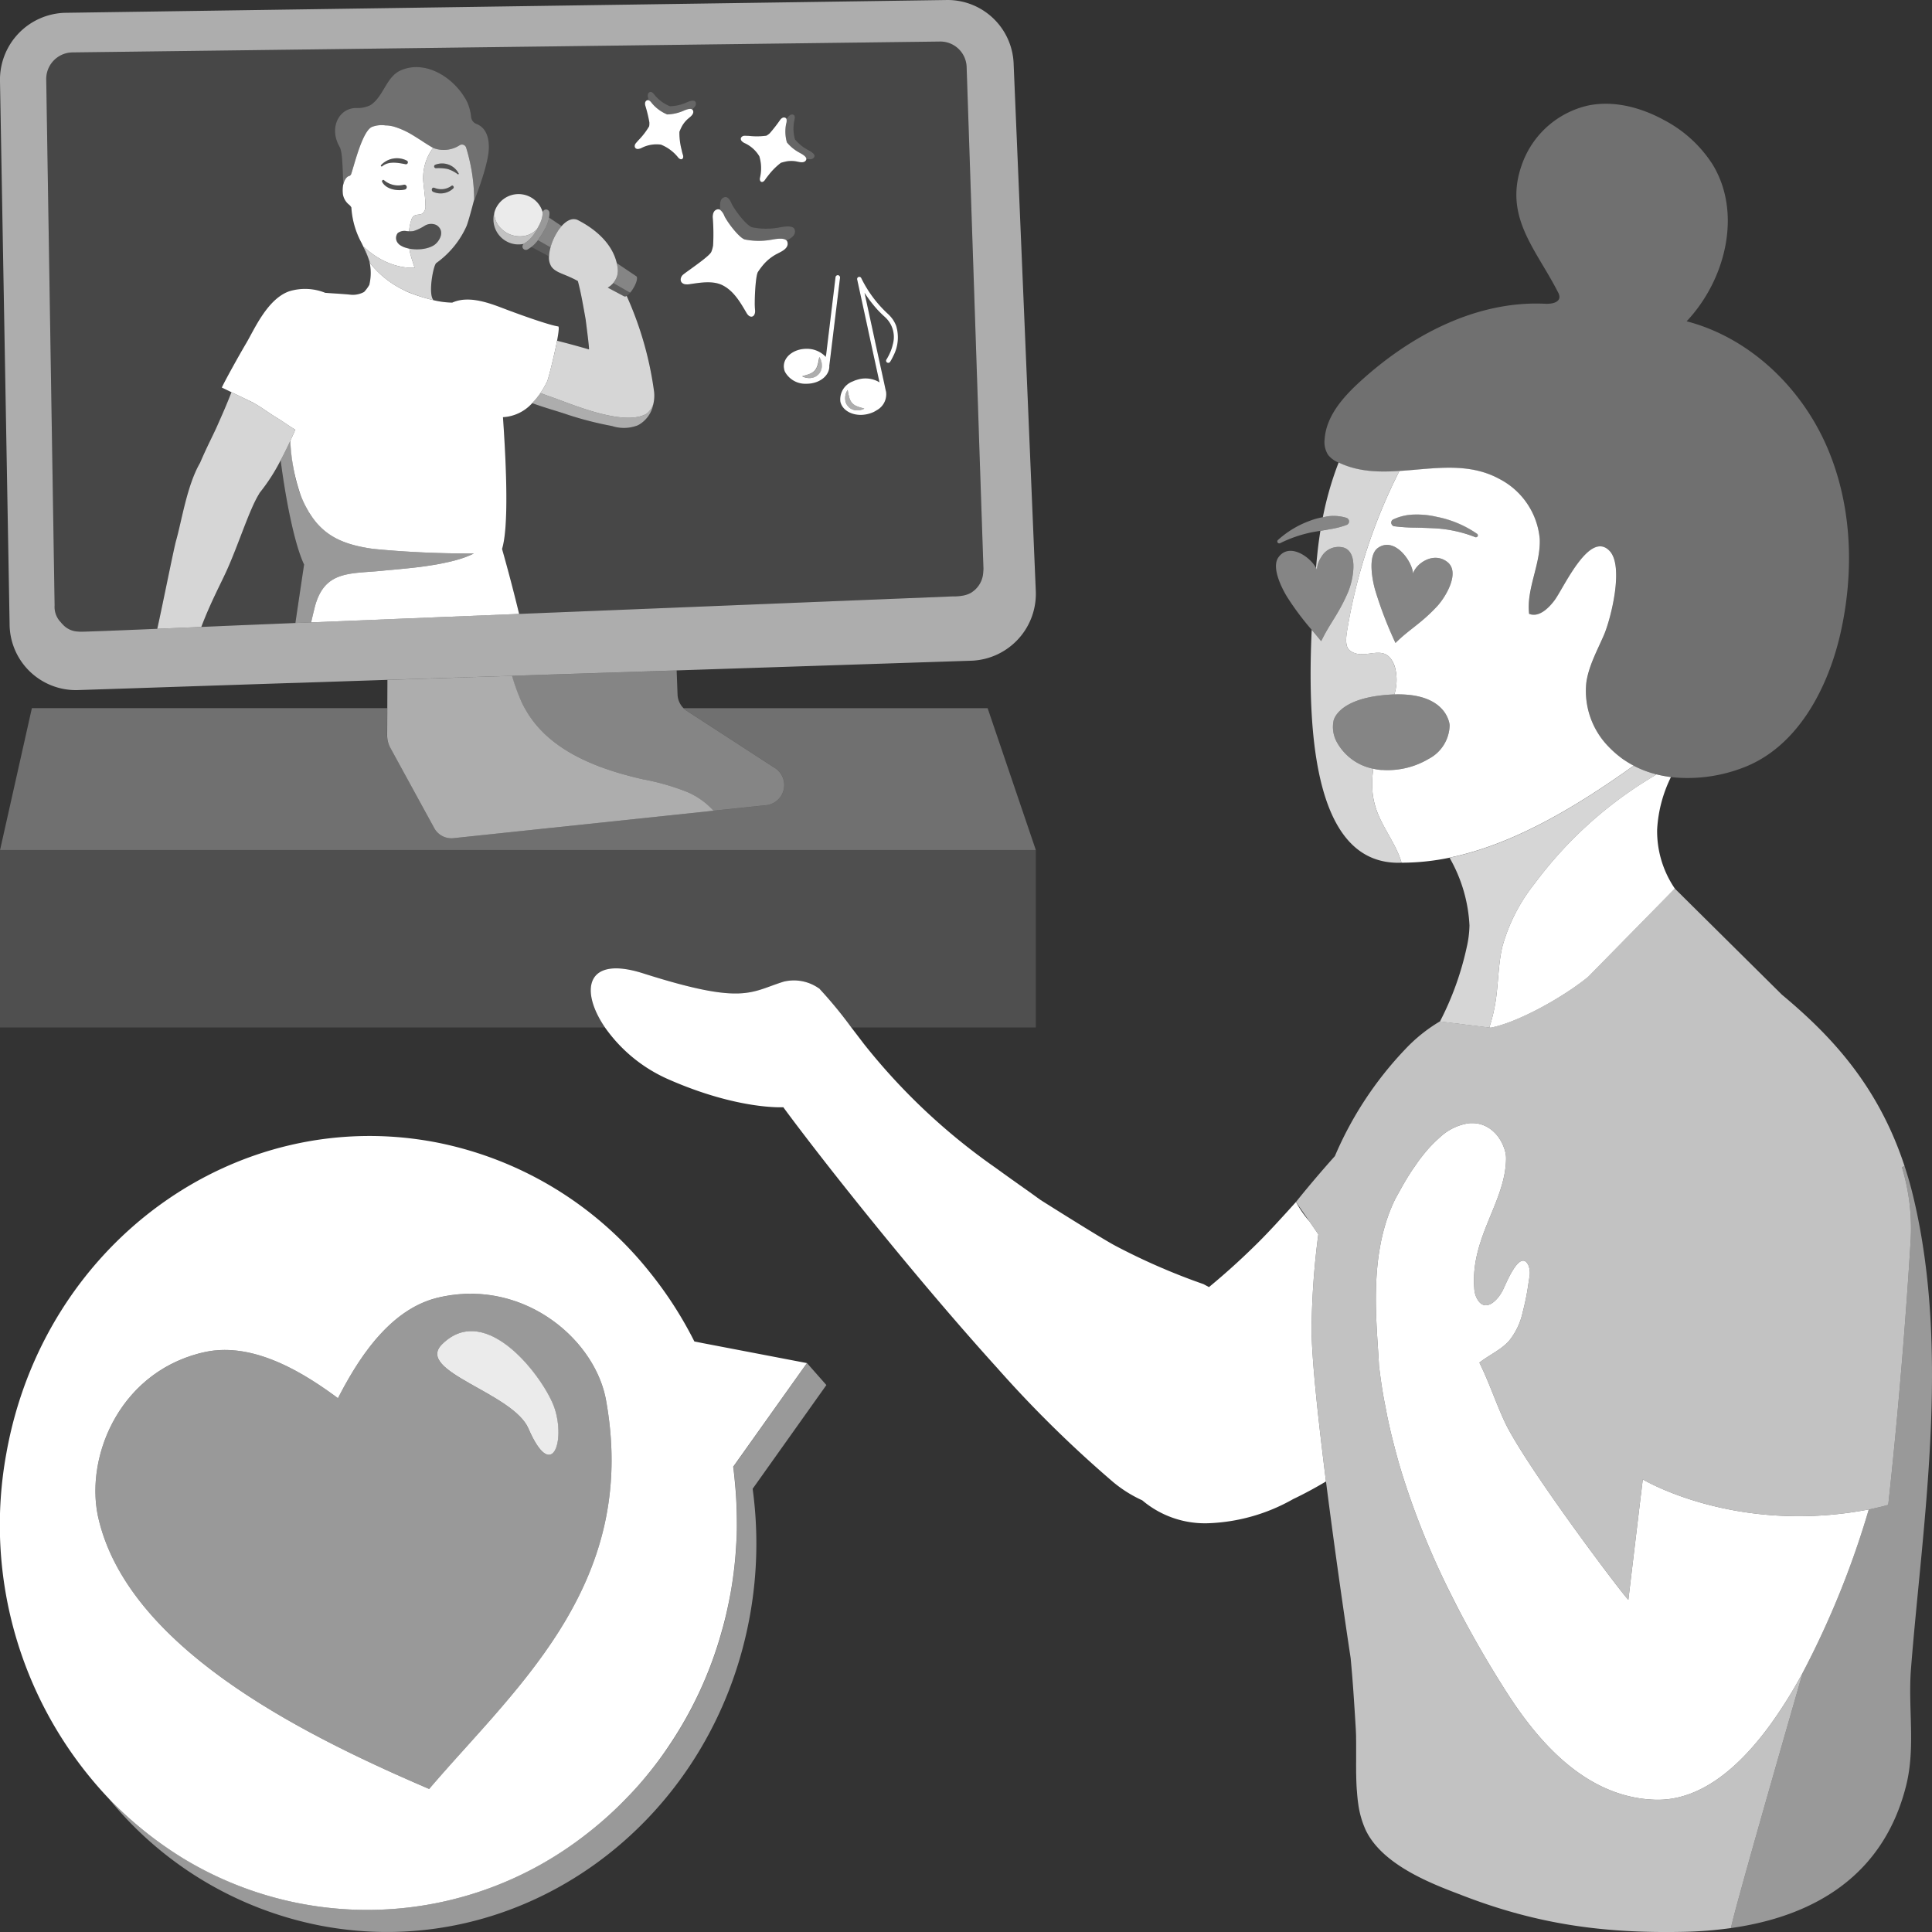 <svg viewBox="0 0 300 300" xmlns="http://www.w3.org/2000/svg"><rect x="0" y="0" width="300" height="300" fill="#333333" stroke="none"/><g fill="#fff"><path d="m 151.98 66.67 v -.07 l -1.88 -56.13 a 4.09 4.09 0 0 0 -4.07 -4.02 l -134.85 1.69 a 4.13 4.13 0 0 0 -4 4.26 l 1.3 81.6 a 3.42 3.42 0 0 0 .91 2.57 l .03 .03 a 4.02 4.02 0 0 0 .34 .38 3.36 3.36 0 0 0 2.4 1.09 c .07 .01 .14 .01 .22 .02 h .11 c .53 .02 6.24 -.21 11.93 -.45 .82 -3.64 2.56 -12.42 2.93 -13.73 .88 -3.09 1.69 -8.56 3.72 -12.05 .96 -2.27 2.02 -4.3 2.57 -5.53 .95 -2.14 1.51 -3.4 2.3 -5.43 -.83 -.4 -1.48 -.71 -1.5 -.72 .5 -1.09 2.64 -4.94 3.79 -6.89 1.21 -2.02 3.27 -6.9 6.71 -8.07 a 8.4 8.4 0 0 1 5.57 .25 c 1.36 .1 2.74 .17 3.83 .28 a 3.61 3.61 0 0 0 2.2 -.42 5.91 5.91 0 0 0 .82 -1.12 c .01 -.04 .01 -.09 .02 -.13 a 7.86 7.86 0 0 0 -.07 -3.68 c -.01 -.01 -.01 -.01 -.01 -.02 -.09 -.25 -.18 -.5 -.27 -.76 .04 .11 .07 .21 .11 .32 -.27 -.72 -.62 -1.45 -1.01 -2.24 a 13.17 13.17 0 0 1 -1.57 -5.48 1.36 1.36 0 0 0 -.35 -.43 2.64 2.64 0 0 1 -.96 -1.6 5.13 5.13 0 0 1 .05 -1.58 c 0 .02 .01 .04 .01 .06 -.12 -2.06 -.09 -5.01 -.57 -5.85 -1.76 -3.06 -.02 -6.14 2.67 -6.05 a 4.47 4.47 0 0 0 2.12 -.45 c 2.05 -1.35 2.41 -4.35 4.66 -5.38 3.97 -1.76 8.47 1.22 10.33 4.85 a 7.49 7.49 0 0 1 .64 2.39 1.28 1.28 0 0 0 .82 1.06 c .82 .31 1.99 1.2 1.93 3.78 -.05 2.35 -1.82 7.02 -2.32 8.28 .03 -.11 .04 -.17 .04 -.17 v -.15 c -.24 .94 -.89 3.4 -1.19 4.14 a 14.14 14.14 0 0 1 -4.7 5.73 c -.47 .39 -1.3 4.86 -.42 5.76 a 13.05 13.05 0 0 0 2.9 .38 c 2.75 -1.24 6.18 .23 8.64 1.16 6.17 2.3 7.69 2.53 7.79 2.53 .21 -.05 .1 .92 -.15 2.23 q 2.47 .62 4.96 1.35 c 0 -.11 0 -.21 -.01 -.32 -.05 -.8 -.51 -4.33 -.51 -4.33 l -.13 -.74 c -.33 -1.82 -.61 -3.46 -1.08 -5.23 -2.05 -1.14 -3.34 -1.22 -4.09 -2.21 a 2.59 2.59 0 0 1 -.37 -1.8 1 1 0 0 0 -.02 .18 l -2.74 -1.46 a 6.01 6.01 0 0 1 -.59 .39 .55 .55 0 0 1 -.73 -.2 .54 .54 0 0 1 .13 -.67 3.86 3.86 0 0 1 -2.81 -.47 3.9 3.9 0 0 1 -1.75 -4.39 3.72 3.72 0 0 1 .41 -.97 3.9 3.9 0 0 1 5.37 -1.34 3.84 3.84 0 0 1 1.73 2.26 .53 .53 0 0 1 .53 -.43 .53 .53 0 0 1 .52 .54 3.35 3.35 0 0 1 -.07 .71 l 1.96 1.32 c .79 -.88 1.7 -1.34 2.55 -.91 2.92 1.5 5.33 3.76 6.01 6.66 l 3.03 2.04 c .27 .17 .07 1 -.45 1.86 a 5.05 5.05 0 0 1 -.5 .7 2.98 2.98 0 0 1 -.54 .5 53.43 53.43 0 0 1 4.27 14.98 5.81 5.81 0 0 1 -.13 1.81 4.67 4.67 0 0 1 -2.38 3.29 5.91 5.91 0 0 1 -4.01 .13 .99 .99 0 0 1 -.15 -.03 53.61 53.61 0 0 1 -6.83 -1.76 c -1.37 -.48 -3.52 -1.06 -5.44 -1.77 a 6.58 6.58 0 0 1 -4.54 2.18 c .56 8.01 .89 17.12 -.14 20.46 .94 3.32 1.82 6.7 2.65 10.1 l 24.05 -.98 43.24 -1.75 a 9.17 9.17 0 0 0 1.31 -.07 c .01 0 .02 -.01 .03 -.01 a 4.12 4.12 0 0 0 1.48 -.45 3.96 3.96 0 0 0 1.96 -3.28 5.12 5.12 0 0 0 .03 -.56 c -.02 -.5 -.69 -20.32 -.73 -21.57 z m -36.37 -45.59 c .14 0 .38 .01 .67 .02 a 11.06 11.06 0 0 0 2.72 -.03 2.73 2.73 0 0 0 .52 -.37 23.42 23.42 0 0 0 1.64 -2.11 c .11 -.13 .4 -.48 .79 -.3 a .35 .35 0 0 1 .18 .2 c .09 -.13 .19 -.25 .28 -.37 .11 -.12 .41 -.47 .79 -.3 s .15 .82 .13 .95 a 6.16 6.16 0 0 0 .12 2.88 6.75 6.75 0 0 0 1.86 1.55 c .21 .12 1.33 .63 1.15 1.12 -.21 .55 -.88 .42 -1.25 .34 a .49 .49 0 0 1 -.01 .12 c -.23 .62 -1.05 .38 -1.37 .32 a 4.45 4.45 0 0 0 -1.65 -.05 9.48 9.48 0 0 0 -.92 .23 10.51 10.51 0 0 0 -2.01 2.03 7.17 7.17 0 0 0 -.44 .59 c -.36 .58 -.91 .42 -.81 -.26 a 6.42 6.42 0 0 0 -.09 -3.37 5.12 5.12 0 0 0 -2.34 -2.07 1.51 1.51 0 0 1 -.42 -.32 c -.33 -.44 .08 -.8 .46 -.8 z m -12.98 1.38 a 5.1 5.1 0 0 0 -3.08 .55 1.82 1.82 0 0 1 -.51 .13 c -.55 -.02 -.58 -.56 -.34 -.86 .08 -.11 .25 -.29 .44 -.51 a 11.12 11.12 0 0 0 1.66 -2.16 2.64 2.64 0 0 0 .03 -.63 21.75 21.75 0 0 0 -.63 -2.59 c -.04 -.17 -.13 -.62 .25 -.81 a .32 .32 0 0 1 .27 -.01 c -.04 -.16 -.08 -.31 -.11 -.46 s -.12 -.61 .26 -.8 .73 .39 .82 .49 a 6.02 6.02 0 0 0 2.33 1.69 6.6 6.6 0 0 0 2.37 -.49 c .23 -.09 1.31 -.65 1.59 -.2 .3 .5 -.22 .94 -.51 1.19 a .23 .23 0 0 1 .09 .08 c .35 .56 -.36 1.06 -.6 1.27 a 4.33 4.33 0 0 0 -1.07 1.27 8.13 8.13 0 0 0 -.39 .86 10.31 10.31 0 0 0 .35 2.83 5.42 5.42 0 0 0 .18 .71 c .23 .64 -.23 .98 -.7 .48 a 6.49 6.49 0 0 0 -2.7 -2.03 z m 16.01 18.52 a 11.34 11.34 0 0 0 -.94 1.24 c -.31 .45 -.49 3.02 -.5 4.68 a 11.86 11.86 0 0 0 .04 1.2 c .13 1.12 -.74 1.49 -1.31 .51 -.93 -1.59 -1.92 -3.33 -3.59 -4.24 -1.53 -.85 -3.53 -.49 -5.15 -.26 a 2.54 2.54 0 0 1 -.87 .02 c -.88 -.23 -.71 -1.12 -.23 -1.5 .18 -.15 .51 -.39 .9 -.67 1.26 -.91 3.23 -2.31 3.46 -2.85 a 4.38 4.38 0 0 0 .28 -1 32.21 32.21 0 0 0 -.06 -4.4 c .01 -.28 .03 -1.03 .71 -1.2 a .56 .56 0 0 1 .44 .07 c -.01 -.26 -.02 -.51 -.01 -.76 .01 -.28 .03 -1.03 .7 -1.2 s 1.04 .89 1.14 1.09 c .61 1.16 2.28 3.3 3.12 3.58 a 10.99 10.99 0 0 0 4 .07 c .39 -.05 2.35 -.55 2.62 .27 .31 .92 -.7 1.44 -1.25 1.72 a .51 .51 0 0 1 .11 .17 c .35 1.03 -.97 1.56 -1.44 1.82 a 7.13 7.13 0 0 0 -2.17 1.64 z m 10.43 13.4 l -.11 .91 -.19 1.55 c 0 .02 .01 .04 .01 .06 -.01 1.5 -1.6 2.7 -3.55 2.69 a 3.61 3.61 0 0 1 -3.34 -1.85 2.05 2.05 0 0 1 -.16 -.6 1.37 1.37 0 0 1 -.02 -.29 c .01 -1.49 1.6 -2.7 3.55 -2.69 a 3.98 3.98 0 0 1 2.87 1.16 c .05 -.04 .09 -.09 .14 -.13 l 1.47 -12.15 a .35 .35 0 0 1 .7 .08 z m 9.66 .86 c -.08 .18 -.17 .34 -.24 .48 -.16 .3 -.28 .47 -.28 .48 a .35 .35 0 0 1 -.47 .09 .33 .33 0 0 1 -.09 -.47 c 0 -.01 .13 -.19 .29 -.51 a 4.5 4.5 0 0 0 .24 -.49 6.97 6.97 0 0 0 .46 -1.36 4.18 4.18 0 0 0 -.78 -3.76 4.86 4.86 0 0 0 -.5 -.52 c -.39 -.35 -.75 -.71 -1.09 -1.07 a 20.25 20.25 0 0 1 -2.03 -2.65 l 1.41 6.49 .27 1.27 1.38 6.31 .2 .94 .04 .17 a 1.17 1.17 0 0 1 .05 .2 2.82 2.82 0 0 1 -1.45 2.86 4.39 4.39 0 0 1 -.47 .27 4.8 4.8 0 0 1 -1.05 .35 c -1.96 .42 -3.81 -.46 -4.13 -1.96 a 2.98 2.98 0 0 1 1.99 -3.16 2.85 2.85 0 0 1 .51 -.2 c .15 -.05 .31 -.09 .46 -.13 a 4.24 4.24 0 0 1 2.84 .34 c .1 .06 .19 .11 .28 .17 l -.2 -.92 -1.43 -6.58 -.31 -1.46 -1.49 -6.85 -.04 -.17 a .35 .35 0 0 1 .22 -.4 c .03 0 .06 -.01 .08 -.01 a .34 .34 0 0 1 .34 .2 18.67 18.67 0 0 0 4.07 5.49 5.45 5.45 0 0 1 .86 .97 5.15 5.15 0 0 1 .48 .93 6.18 6.18 0 0 1 -.42 4.66 z" opacity=".1"/><path d="m 47.22 87.66 c -.46 3.07 -.91 6.09 -1.35 9.08 l -9.53 .39 s -2.11 .09 -5.08 .22 c 1.37 -3.64 3.01 -6.7 3.93 -8.73 1.82 -4 3.55 -9.57 5.05 -11.94 .02 -.05 .05 -.1 .07 -.14 a 29.32 29.32 0 0 0 3.27 -5.07 c .86 6.67 2.25 13.29 3.64 16.19 z" opacity=".1"/><path d="m 205.9 230.04 c -1.66 .99 -3.36 1.91 -5.1 2.74 a 28.68 28.68 0 0 1 -13.26 3.75 15.06 15.06 0 0 1 -10.17 -3.56 19.94 19.94 0 0 1 -4.5 -2.82 182.58 182.58 0 0 1 -18.06 -17.77 c -9.34 -10.32 -19.11 -22.28 -25.99 -31.04 -3.07 -3.92 -5.57 -7.2 -7.19 -9.41 0 0 -7.02 .44 -17.9 -4.36 a 23.61 23.61 0 0 1 -9.79 -8.03 c -3.9 -5.71 -3.04 -11.25 5.92 -8.4 15.67 4.98 16.61 2.91 21.83 1.29 a 6.73 6.73 0 0 1 5.48 1.05 h .05 a .35 .35 0 0 0 .05 .08 66.5 66.5 0 0 1 4.92 5.98 c 1.1 1.43 1.95 2.55 1.95 2.55 a 96.37 96.37 0 0 0 20.46 19.25 c 1.65 1.2 3.34 2.4 5.1 3.64 l 1.89 1.36 s 9.35 5.91 11.58 7.09 a 99.79 99.79 0 0 0 13.71 5.97 l .85 .46 q 3.62 -2.99 6.94 -6.24 c 1.81 -1.75 3.5 -3.6 5.18 -5.44 l 1.39 -1.54 a 16.18 16.18 0 0 0 2.07 2.99 l 1.4 2.03 a 120.85 120.85 0 0 0 -1.05 14.87 c .04 4.79 1.06 14.12 2.24 23.51 z"/><path d="m 153.36 109.97 h -47.21 a 3.07 3.07 0 0 0 .49 .4 l 13.73 8.91 a 3.14 3.14 0 0 1 -1.33 5.74 l -8.25 .87 -40.38 4.26 a 3.04 3.04 0 0 1 -2.99 -1.58 l -6.82 -12.47 a 4.09 4.09 0 0 1 -.5 -1.99 l .02 -4.15 h -55.17 l -4.94 22.02 h 160.83 z" opacity=".3"/><path d="m 157.4 10.02 a 10.27 10.27 0 0 0 -10.26 -10.02 l -137.09 1.99 a 10.39 10.39 0 0 0 -10.05 10.66 l 1.49 84.16 a 10.3 10.3 0 0 0 10.45 10.35 l 8.23 -.27 9.23 -.31 15.12 -.5 2.05 -.06 13.57 -.45 19.35 -.63 3.3 -.11 22.29 -.73 45.89 -1.51 a 10.4 10.4 0 0 0 9.86 -10.99 z m -4.72 78.78 a 3.96 3.96 0 0 1 -1.96 3.28 4.12 4.12 0 0 1 -1.48 .45 c -.01 0 -.02 .01 -.03 .01 a 9.17 9.17 0 0 1 -1.31 .07 l -43.24 1.75 -24.05 .97 -32.29 1.31 -2.45 .1 -9.53 .39 s -2.11 .09 -5.08 .22 c -2.02 .09 -4.43 .19 -6.84 .29 -5.69 .24 -11.4 .47 -11.93 .45 h -.11 c -.08 -.01 -.15 -.01 -.22 -.02 a 3.36 3.36 0 0 1 -2.4 -1.09 4.02 4.02 0 0 1 -.34 -.38 l -.03 -.03 a 3.42 3.42 0 0 1 -.91 -2.57 l -1.3 -81.6 a 4.13 4.13 0 0 1 4 -4.26 l 134.85 -1.69 a 4.09 4.09 0 0 1 4.07 4.02 l 1.88 56.13 v .07 c .04 1.25 .71 21.07 .73 21.57 a 5.12 5.12 0 0 1 -.03 .56 z" opacity=".6"/><path d="m 60.6 116.1 l 6.82 12.47 a 3.04 3.04 0 0 0 2.99 1.58 l 40.38 -4.26 a 11.73 11.73 0 0 0 -4.06 -2.9 36.69 36.69 0 0 0 -6.89 -1.98 c -7.13 -1.63 -14.75 -4.48 -18.36 -11.04 q -.33 -.59 -.6 -1.21 a 31.01 31.01 0 0 1 -1.38 -3.82 l -19.34 .64 -.02 4.4 -.02 4.15 a 4.09 4.09 0 0 0 .48 1.97 z" opacity=".6"/><path d="m 80.87 108.76 q .28 .62 .6 1.21 c 3.62 6.56 11.24 9.41 18.36 11.04 a 36.69 36.69 0 0 1 6.89 1.98 11.73 11.73 0 0 1 4.06 2.9 l 8.25 -.87 a 3.14 3.14 0 0 0 1.33 -5.74 l -13.73 -8.91 a 3.07 3.07 0 0 1 -.49 -.4 3.15 3.15 0 0 1 -.93 -2.12 l -.14 -3.75 -25.59 .84 a 31.01 31.01 0 0 0 1.39 3.82 z" opacity=".4"/><path d="m 160.84 131.98 v 27.56 h -28.65 a 66.5 66.5 0 0 0 -4.92 -5.98 .35 .35 0 0 1 -.05 -.08 h -.05 a 6.73 6.73 0 0 0 -5.48 -1.05 c -5.22 1.62 -6.16 3.69 -21.83 -1.29 -8.96 -2.85 -9.82 2.69 -5.92 8.4 h -93.94 v -27.56 z" opacity=".14"/><path d="m 257.32 128.81 a 20.97 20.97 0 0 1 2.14 -8.14 c -.13 -.02 -.25 -.04 -.38 -.06 a 18.25 18.25 0 0 1 -1.87 -.37 c -.58 .37 -1.17 .73 -1.75 1.09 a 63.09 63.09 0 0 0 -17.17 15.88 27.36 27.36 0 0 0 -5.01 9.81 c -.64 2.74 -.61 5.59 -1.03 8.38 a 25.82 25.82 0 0 1 -.99 4.15 l .22 .03 c 4.47 -.87 11.64 -5 15.14 -7.91 l 13.45 -13.69 a 15.81 15.81 0 0 1 -2.75 -9.17 z"/><path d="m 256.52 120.05 a 15.89 15.89 0 0 1 -2.84 -1.15 c -9.82 7.04 -19.05 12.22 -28.15 14.19 -.14 .03 -.29 .07 -.43 .1 .05 .09 .1 .19 .15 .29 a 23.45 23.45 0 0 1 2.93 10.22 16.54 16.54 0 0 1 -.44 3.44 46.48 46.48 0 0 1 -4.14 11.47 l .44 .06 7.22 .89 a 25.82 25.82 0 0 0 .99 -4.15 c .42 -2.78 .39 -5.64 1.03 -8.38 a 27.36 27.36 0 0 1 5.01 -9.81 63.09 63.09 0 0 1 17.17 -15.88 c .58 -.36 1.17 -.72 1.75 -1.09 -.23 -.07 -.46 -.14 -.69 -.2 z" opacity=".8"/><path d="m 295.99 277.24 c -3.5 14.01 -14.29 20.33 -27.21 22.15 .02 -.08 .03 -.16 .05 -.24 .76 -3.42 6.54 -23.6 11.09 -39.4 a 137.81 137.81 0 0 0 10.26 -25.35 c .45 -.09 .84 -.18 1.2 -.26 .02 -.01 .04 -.01 .06 -.02 .16 -.03 .32 -.07 .46 -.11 a .3 .3 0 0 0 .1 -.02 q .2 -.05 .36 -.09 c .03 -.01 .06 -.01 .09 -.02 .1 -.03 .19 -.05 .26 -.07 .05 -.01 .08 -.02 .12 -.03 s .11 -.03 .15 -.04 a .81 .81 0 0 1 .13 -.04 .04 .04 0 0 0 .03 -.01 .28 .28 0 0 1 .06 -.01 s 2.06 -17.91 3.46 -40.64 a 32.69 32.69 0 0 0 -1.33 -11.8 c .14 -.05 .27 -.12 .41 -.17 .51 1.55 .98 3.17 1.38 4.87 5.77 24.23 1.38 50.77 -.38 73.15 -.49 6.15 .74 12.15 -.75 18.15 z" opacity=".5"/><path d="m 252.45 118.17 a 9.25 9.25 0 0 1 -.88 -.62 15.25 15.25 0 0 1 -1.71 -1.52 12.4 12.4 0 0 1 -3.53 -10.08 c .38 -2.6 1.7 -4.95 2.74 -7.37 1.07 -2.51 3.15 -10.71 .84 -13.06 -3.15 -3.23 -7.16 5.94 -8.56 7.75 -.96 1.27 -2.44 2.64 -3.91 2.05 -.45 -3.91 1.82 -7.7 1.65 -11.64 a 11.65 11.65 0 0 0 -6.25 -9.3 c -3.38 -1.85 -6.99 -1.9 -10.64 -1.64 -1.63 .11 -3.27 .29 -4.9 .39 a 85.41 85.41 0 0 0 -8.13 24.85 c -.13 .82 -.37 2.39 .41 3.01 2.38 1.86 5.52 -1.6 6.99 2.48 a 7.72 7.72 0 0 1 -.05 4.36 16.54 16.54 0 0 1 2.03 .05 c 6.32 .54 6.55 4.73 6.55 4.73 a 6.04 6.04 0 0 1 -3.26 5.23 12.44 12.44 0 0 1 -6.97 1.73 c -.13 -.01 -.26 -.01 -.39 -.01 a 7.3 7.3 0 0 1 -1.23 -.19 15.55 15.55 0 0 0 -.13 3.54 11.4 11.4 0 0 0 .45 2.35 c .91 3.05 3.22 5.72 4.06 8.7 a 36.53 36.53 0 0 0 7.47 -.78 3.25 3.25 0 0 0 .42 -.1 c 9.1 -1.97 18.34 -7.15 28.16 -14.19 a 12.72 12.72 0 0 1 -1.23 -.72 z m -29.31 -24.01 c -2.54 2.72 -4.22 3.48 -6.45 5.68 a 61.2 61.2 0 0 1 -3.14 -8.17 c -.4 -1.36 -1.27 -5.42 .43 -6.6 2.62 -1.82 5.37 2.21 5.43 3.99 .49 -1.57 3.15 -3.43 5.29 -1.83 2.11 1.58 -.17 5.43 -1.56 6.93 z m 6.29 -10.86 a .32 .32 0 0 1 -.36 .11 l -.01 -.01 a 20.16 20.16 0 0 0 -6.2 -1.36 c -1.06 -.05 -2.1 -.09 -3.14 -.11 a 26.84 26.84 0 0 1 -3.19 -.21 h -.02 a .58 .58 0 0 1 -.47 -.65 .53 .53 0 0 1 .31 -.42 8.03 8.03 0 0 1 3.36 -.75 13.49 13.49 0 0 1 3.41 .36 16.53 16.53 0 0 1 6.24 2.63 .29 .29 0 0 1 .07 .41 z"/><path d="m 217.63 133.96 c -.15 0 -.3 .01 -.45 .01 h -.25 c -11.55 -.18 -14.17 -16.28 -13.25 -36.17 .45 .53 .93 1.1 1.47 1.76 .05 -.1 .1 -.19 .15 -.29 1.3 -2.61 2.54 -3.92 3.97 -7.2 .82 -1.86 1.74 -6.24 -.59 -7.03 a 3.06 3.06 0 0 0 -3.52 1.48 3.81 3.81 0 0 0 -.67 1.99 1.73 1.73 0 0 0 -.14 -.32 v -.01 q .08 -.96 .18 -1.92 c .13 -1.33 .3 -2.6 .5 -3.83 l .18 -.03 1.26 -.22 a 13.29 13.29 0 0 0 2.64 -.67 l .01 -.01 a .56 .56 0 0 0 .33 -.34 .58 .58 0 0 0 -.35 -.74 6.72 6.72 0 0 0 -2.91 -.25 c -.2 .03 -.4 .08 -.6 .12 l -.18 .03 a 50.44 50.44 0 0 1 2.45 -8.5 1.01 1.01 0 0 0 .15 .07 c 2.95 1.37 6.09 1.45 9.29 1.24 a 84.79 84.79 0 0 0 -8.12 24.85 c -.14 .82 -.39 2.4 .4 3.01 2.38 1.85 5.52 -1.6 6.98 2.48 a 7.63 7.63 0 0 1 -.04 4.36 2.61 2.61 0 0 0 -.28 .01 c -8.6 .41 -9.17 4.1 -9.17 4.1 a 4.88 4.88 0 0 0 .51 3.29 8.29 8.29 0 0 0 5.67 4.14 15.57 15.57 0 0 0 -.13 3.54 11.71 11.71 0 0 0 .44 2.34 c .93 3.06 3.23 5.73 4.07 8.71 z" opacity=".8"/><path d="m 216.52 81.71 h .01 a 26.94 26.94 0 0 0 3.19 .22 c 1.05 .03 2.09 .06 3.15 .11 a 20.2 20.2 0 0 1 6.21 1.36 h .01 a .3 .3 0 0 0 .29 -.52 16.43 16.43 0 0 0 -6.25 -2.63 13.78 13.78 0 0 0 -3.41 -.36 7.99 7.99 0 0 0 -3.36 .74 .57 .57 0 0 0 .17 1.07 z" opacity=".4"/><path d="m 283.59 69.16 c -4.04 -9.16 -12.01 -16.75 -21.69 -19.27 6.08 -6.44 8.65 -16.84 4.01 -24.39 a 19.95 19.95 0 0 0 -7.54 -6.87 c -3.59 -1.96 -7.79 -3.07 -11.79 -2.24 a 14.24 14.24 0 0 0 -10.18 8.94 c -3.07 8.25 2.07 13.25 5.52 20.04 a 1.61 1.61 0 0 1 .23 .72 c 0 .91 -1.26 1.12 -2.16 1.08 -10.68 -.53 -20.91 4.87 -28.8 12.08 -2.65 2.42 -5.24 5.35 -5.5 8.92 a 3.74 3.74 0 0 0 .52 2.44 3.9 3.9 0 0 0 1.49 1.15 c .06 .03 .11 .05 .17 .08 s .1 .04 .14 .07 c 2.95 1.37 6.09 1.45 9.29 1.24 1.63 -.11 3.27 -.28 4.91 -.4 3.64 -.26 7.26 -.2 10.64 1.65 a 11.63 11.63 0 0 1 6.24 9.3 c .17 3.94 -2.09 7.74 -1.65 11.65 1.48 .57 2.96 -.79 3.92 -2.05 1.39 -1.82 5.4 -10.99 8.56 -7.77 2.31 2.36 .22 10.56 -.85 13.07 -1.03 2.42 -2.36 4.77 -2.73 7.37 a 12.42 12.42 0 0 0 3.52 10.07 14.63 14.63 0 0 0 1.72 1.52 q .43 .33 .88 .62 .6 .4 1.23 .72 a 15.89 15.89 0 0 0 2.84 1.15 c .23 .07 .46 .13 .7 .19 a 18.25 18.25 0 0 0 1.87 .37 c .13 .02 .25 .04 .38 .06 a 23.96 23.96 0 0 0 11.04 -1.41 c 8.37 -3.08 13.18 -11.98 15.21 -20.67 2.25 -9.75 1.9 -20.27 -2.14 -29.43 z" opacity=".3"/><path d="m 209.1 80.42 a 6.64 6.64 0 0 0 -2.91 -.25 c -.2 .02 -.4 .08 -.6 .11 l -.18 .03 a 11.16 11.16 0 0 0 -2.05 .57 15.05 15.05 0 0 0 -4.93 2.98 .3 .3 0 0 0 -.06 .35 .3 .3 0 0 0 .4 .14 20.13 20.13 0 0 1 5.1 -1.73 l 1.17 -.2 .18 -.03 1.27 -.21 a 13.4 13.4 0 0 0 2.64 -.67 l .01 -.01 a .58 .58 0 0 0 -.03 -1.08 z" opacity=".4"/><path d="m 16.81 279.18 a 57.18 57.18 0 0 0 11.64 9.37 54.94 54.94 0 0 0 58.83 -1.06 q 2.19 -1.43 4.25 -3.06 a 58.62 58.62 0 0 0 5.86 -5.31 q 1.84 -1.91 3.52 -3.99 t 3.18 -4.33 a 61.29 61.29 0 0 0 8.02 -17.53 q .82 -2.93 1.36 -5.99 a 62.92 62.92 0 0 0 .87 -7.42 c .06 -1.07 .08 -2.13 .09 -3.19 q .02 -3.15 -.27 -6.25 c -.08 -.89 -.18 -1.77 -.3 -2.64 l 7.24 -10.19 4.21 -5.93 3.01 3.41 -11.45 16.11 a 62.96 62.96 0 0 1 -.39 19.51 c -5.79 32.64 -35.66 54.28 -66.72 48.32 a 56.15 56.15 0 0 1 -32.95 -19.83 z" opacity=".5"/><path d="m 125.3 211.66 l -16.18 -3.1 -1.3 -.26 a 60.29 60.29 0 0 0 -7.02 -10.87 56.17 56.17 0 0 0 -33.1 -20.05 c -31.08 -5.95 -60.93 15.69 -66.72 48.33 a 61.77 61.77 0 0 0 15.82 53.47 58.37 58.37 0 0 0 11.65 9.39 55.03 55.03 0 0 0 58.84 -1.07 c 1.45 -.95 2.87 -1.98 4.23 -3.06 a 57.74 57.74 0 0 0 5.87 -5.33 c 1.22 -1.25 2.4 -2.59 3.52 -3.99 1.1 -1.36 2.17 -2.83 3.16 -4.33 a 60.92 60.92 0 0 0 8.02 -17.53 c .56 -1.96 1 -3.95 1.37 -5.98 a 61.6 61.6 0 0 0 .86 -7.42 c .07 -1.07 .1 -2.13 .1 -3.19 0 -2.11 -.08 -4.19 -.28 -6.26 -.08 -.89 -.17 -1.77 -.29 -2.65 l 7.23 -10.17 z m -58.66 66.13 c -19.11 -8.2 -46.61 -21.68 -51.35 -42 -2.19 -9.4 3.18 -22.74 16.28 -25.79 7.32 -1.71 14.93 2.67 20.91 7.11 3.4 -6.63 8.29 -13.93 15.61 -15.63 13.1 -3.06 24.29 6.43 26.01 15.92 5.17 28.55 -13.96 44.58 -27.46 60.39 z"/><path d="m 94.1 217.4 c -1.72 -9.49 -12.91 -18.98 -26.01 -15.92 -7.32 1.7 -12.21 9 -15.61 15.63 -5.98 -4.44 -13.59 -8.82 -20.91 -7.11 -13.1 3.05 -18.47 16.39 -16.28 25.79 4.74 20.32 32.24 33.8 51.35 42 13.5 -15.81 32.63 -31.84 27.46 -60.39 z m -12.06 4.41 c -2.41 -5.59 -17.68 -8.84 -13.4 -13.07 6.95 -6.87 16 5.54 17.46 9.93 1.72 5.17 -.42 11.57 -4.06 3.14 z" opacity=".5"/><path d="m 82.05 221.81 c 3.64 8.43 5.78 2.03 4.06 -3.15 -1.46 -4.39 -10.51 -16.8 -17.46 -9.93 -4.29 4.23 10.98 7.49 13.4 13.08 z" opacity=".9"/><path d="m 296.66 193.04 c -1.4 22.73 -3.46 40.64 -3.46 40.64 a .28 .28 0 0 0 -.06 .01 .04 .04 0 0 1 -.03 .01 .81 .81 0 0 0 -.13 .04 c -.04 .01 -.1 .03 -.15 .04 s -.07 .02 -.12 .03 c -.07 .02 -.16 .04 -.26 .07 -.03 .01 -.06 .01 -.09 .02 q -.17 .05 -.36 .09 a .3 .3 0 0 1 -.1 .02 c -.14 .04 -.3 .08 -.46 .11 -.02 .01 -.04 .01 -.06 .02 -.36 .08 -.75 .17 -1.2 .26 v -.01 c -20.74 3.97 -35.09 -4.67 -35.09 -4.67 l -.27 2.28 -.04 .27 -1.93 16.14 c -.77 -.63 -16.11 -20.97 -19.23 -27.69 -1.39 -3 -2.43 -6.18 -3.9 -9.13 1.48 -1.18 3.29 -1.93 4.58 -3.35 a 10.66 10.66 0 0 0 2.15 -4.51 37.97 37.97 0 0 0 .87 -4.32 c .05 -.36 .12 -.71 .16 -1.07 a 3.3 3.3 0 0 0 -.16 -1.9 c -1.35 -2.63 -3.54 3.11 -4.02 4.01 -.05 .09 -.1 .17 -.15 .26 -1.02 1.73 -2.91 3.13 -3.98 .55 -.01 -.01 -.01 -.03 -.02 -.05 a 4.13 4.13 0 0 1 -.23 -1.26 c -.57 -7.79 4.8 -13.27 4.94 -19.91 a 4.39 4.39 0 0 0 -.05 -.81 4.47 4.47 0 0 0 -.14 -.61 .85 .85 0 0 1 -.05 -.17 c -.05 -.15 -.11 -.31 -.17 -.46 v -.01 c -.02 -.05 -.04 -.09 -.06 -.14 a 5.36 5.36 0 0 0 -.26 -.54 c -.04 -.07 -.07 -.13 -.11 -.2 -.07 -.11 -.14 -.23 -.22 -.34 -.05 -.07 -.09 -.15 -.14 -.22 -.11 -.14 -.23 -.29 -.35 -.43 -.07 -.07 -.14 -.15 -.22 -.22 a 1.34 1.34 0 0 0 -.21 -.2 2.85 2.85 0 0 0 -.26 -.23 c -.06 -.05 -.12 -.09 -.18 -.14 a 6.02 6.02 0 0 0 -.6 -.37 c -.05 -.03 -.1 -.05 -.15 -.08 -.12 -.06 -.24 -.11 -.37 -.16 h -.01 l -.15 -.06 a 4.75 4.75 0 0 0 -1.38 -.25 h -.19 c -.15 0 -.31 0 -.47 .01 a 8.34 8.34 0 0 0 -4.52 2.18 20.7 20.7 0 0 0 -2.83 3.03 c -.16 .19 -.31 .4 -.46 .6 -.16 .22 -.32 .46 -.49 .7 -.15 .22 -.3 .43 -.46 .66 -.04 .06 -.08 .12 -.12 .18 -.31 .47 -.63 .97 -.94 1.5 -.3 .49 -.59 1.01 -.89 1.55 -.04 .07 -.08 .15 -.12 .22 -.3 .54 -.62 1.09 -.89 1.68 -3.99 8.68 -2.56 19.03 -2.27 25.39 .01 .18 .05 .35 .07 .53 .14 1.11 .29 2.21 .47 3.31 .05 .3 .1 .59 .15 .89 .12 .68 .26 1.35 .39 2.03 .08 .38 .14 .77 .22 1.15 .07 .31 .13 .61 .2 .92 .23 1.08 .49 2.15 .77 3.22 .07 .26 .13 .52 .2 .78 .34 1.31 .71 2.62 1.11 3.91 a 123.9 123.9 0 0 0 6.95 17.44 q 1.03 2.12 2.12 4.19 c 2.19 4.16 4.55 8.2 7.03 12.09 4.87 7.65 12.29 16.53 23.14 16.9 6.99 .24 13.07 -4.91 18.05 -11.8 a 71.91 71.91 0 0 0 4.92 -7.91 c -4.55 15.8 -10.33 35.98 -11.09 39.4 -.02 .08 -.03 .16 -.05 .24 a 62.32 62.32 0 0 1 -7.17 .58 c -12.53 .28 -22.89 -1.16 -34.48 -5.63 -4.04 -1.56 -12.35 -4.48 -15.06 -10.16 a 14.52 14.52 0 0 1 -1.16 -4.05 c -.1 -.67 -.16 -1.36 -.21 -2.05 -.02 -.17 -.03 -.34 -.04 -.51 -.04 -.66 -.06 -1.32 -.07 -1.99 -.01 -.18 -.01 -.35 -.01 -.53 0 -.51 -.01 -1.02 0 -1.53 v -2.62 c 0 -.32 0 -.63 -.01 -.93 v -.38 c -.01 -.41 -.03 -.82 -.05 -1.21 q -.17 -2.88 -.37 -5.76 c -.12 -1.71 -.26 -3.42 -.42 -5.12 v -.01 s -2.1 -13.78 -3.83 -27.45 c -1.18 -9.39 -2.2 -18.72 -2.24 -23.51 a 120.85 120.85 0 0 1 1.05 -14.87 l -1.4 -2.03 -2.07 -2.99 s 2.51 -3.18 6.04 -7.12 a 55.58 55.58 0 0 1 10.88 -16.55 24.7 24.7 0 0 1 5.43 -4.37 l .45 .06 7.22 .89 .21 .02 c 4.47 -.87 11.65 -4.99 15.14 -7.91 l 13.45 -13.69 2.67 2.65 13.96 13.83 c 7.48 6.24 14.89 13.96 19.05 26.62 -.14 .05 -.27 .12 -.41 .17 a 32.69 32.69 0 0 1 1.33 11.8 z" opacity=".7"/><path d="m 290.18 234.39 v .01 a 137.81 137.81 0 0 1 -10.26 25.35 71.91 71.91 0 0 1 -4.92 7.91 c -4.98 6.89 -11.06 12.04 -18.05 11.8 -10.85 -.37 -18.27 -9.25 -23.14 -16.9 -2.48 -3.89 -4.84 -7.93 -7.03 -12.09 q -1.08 -2.07 -2.12 -4.19 a 123.9 123.9 0 0 1 -6.95 -17.44 c -.4 -1.29 -.77 -2.6 -1.11 -3.91 -.07 -.26 -.13 -.52 -.2 -.78 -.28 -1.07 -.54 -2.14 -.77 -3.22 -.07 -.31 -.13 -.61 -.2 -.92 -.08 -.38 -.14 -.77 -.22 -1.15 -.13 -.68 -.27 -1.35 -.39 -2.03 -.05 -.3 -.1 -.59 -.15 -.89 -.18 -1.1 -.33 -2.2 -.47 -3.31 -.02 -.18 -.06 -.35 -.07 -.53 -.29 -6.36 -1.72 -16.71 2.27 -25.39 .27 -.59 .59 -1.14 .89 -1.68 .04 -.07 .08 -.15 .12 -.22 .3 -.54 .59 -1.06 .89 -1.55 .31 -.53 .63 -1.03 .94 -1.5 .04 -.06 .08 -.12 .12 -.18 .16 -.23 .31 -.44 .46 -.66 .17 -.24 .33 -.48 .49 -.7 .15 -.2 .3 -.41 .46 -.6 a 20.7 20.7 0 0 1 2.83 -3.03 8.34 8.34 0 0 1 4.52 -2.18 c .16 -.01 .32 -.01 .47 -.01 h .19 a 4.75 4.75 0 0 1 1.38 .25 l .15 .06 h .01 c .13 .05 .25 .1 .37 .16 .05 .03 .1 .05 .15 .08 a 6.02 6.02 0 0 1 .6 .37 c .06 .05 .12 .09 .18 .14 a 2.85 2.85 0 0 1 .26 .23 1.34 1.34 0 0 1 .21 .2 c .08 .07 .15 .15 .22 .22 .12 .14 .24 .29 .35 .43 .05 .07 .09 .15 .14 .22 .08 .11 .15 .23 .22 .34 .04 .07 .07 .13 .11 .2 a 5.36 5.36 0 0 1 .26 .54 c .02 .05 .04 .09 .06 .14 v .01 c .06 .15 .12 .31 .17 .46 a .85 .85 0 0 0 .05 .17 4.47 4.47 0 0 1 .14 .61 4.39 4.39 0 0 1 .05 .81 c -.14 6.64 -5.51 12.12 -4.94 19.91 a 4.13 4.13 0 0 0 .23 1.26 c .01 .02 .01 .04 .02 .05 1.07 2.58 2.96 1.18 3.98 -.55 .05 -.09 .1 -.17 .15 -.26 .48 -.9 2.67 -6.64 4.02 -4.01 a 3.3 3.3 0 0 1 .16 1.9 c -.04 .36 -.11 .71 -.16 1.07 a 37.97 37.97 0 0 1 -.87 4.32 10.66 10.66 0 0 1 -2.15 4.51 c -1.29 1.42 -3.1 2.17 -4.58 3.35 1.47 2.95 2.51 6.13 3.9 9.13 3.12 6.72 18.46 27.06 19.23 27.69 l 1.93 -16.14 .04 -.27 .27 -2.28 s 14.35 8.64 35.09 4.67 z"/><path d="m 223.14 94.16 c -2.54 2.72 -4.22 3.48 -6.45 5.68 a 61.2 61.2 0 0 1 -3.14 -8.17 c -.4 -1.36 -1.27 -5.42 .43 -6.6 2.62 -1.82 5.37 2.21 5.43 3.99 .49 -1.57 3.15 -3.43 5.29 -1.83 2.11 1.58 -.17 5.43 -1.56 6.93 z" opacity=".4"/><path d="m 209.27 92.07 c -1.43 3.28 -2.67 4.59 -3.97 7.2 -.05 .1 -.1 .19 -.15 .29 -.54 -.66 -1.02 -1.23 -1.47 -1.76 a 43.22 43.22 0 0 1 -3.67 -4.88 c -.75 -1.15 -2.68 -4.69 -1.51 -6.36 1.71 -2.41 4.98 -.04 5.85 1.62 v .01 a 1.73 1.73 0 0 1 .14 .32 3.81 3.81 0 0 1 .67 -1.99 3.06 3.06 0 0 1 3.52 -1.48 c 2.33 .79 1.41 5.17 .59 7.03 z" opacity=".4"/><path d="m 225.1 112.61 a 6.04 6.04 0 0 1 -3.26 5.23 12.44 12.44 0 0 1 -6.97 1.73 c -.13 -.01 -.26 -.01 -.39 -.01 a 7.3 7.3 0 0 1 -1.23 -.19 8.29 8.29 0 0 1 -5.67 -4.14 4.88 4.88 0 0 1 -.51 -3.29 s .57 -3.69 9.17 -4.1 a 2.61 2.61 0 0 1 .28 -.01 16.54 16.54 0 0 1 2.03 .05 c 6.32 .54 6.55 4.73 6.55 4.73 z" opacity=".4"/><path d="m 128.27 55.19 l -.03 .26 a 1.27 1.27 0 0 0 -.11 -.13 c .05 -.04 .09 -.09 .14 -.13 z" opacity=".6"/><path d="m 139.15 50.58 a 5.15 5.15 0 0 0 -.48 -.93 5.45 5.45 0 0 0 -.86 -.97 18.67 18.67 0 0 1 -4.07 -5.49 .34 .34 0 0 0 -.34 -.2 c -.02 0 -.05 .01 -.08 .01 a .35 .35 0 0 0 -.22 .4 l .04 .17 1.49 6.85 .31 1.46 1.43 6.58 .2 .92 c -.09 -.06 -.18 -.11 -.28 -.17 a 4.24 4.24 0 0 0 -2.84 -.34 c -.15 .04 -.31 .08 -.46 .13 a 2.85 2.85 0 0 0 -.51 .2 2.98 2.98 0 0 0 -1.99 3.16 c .32 1.5 2.17 2.38 4.13 1.96 a 4.8 4.8 0 0 0 1.05 -.35 4.39 4.39 0 0 0 .47 -.27 2.82 2.82 0 0 0 1.45 -2.86 1.17 1.17 0 0 0 -.05 -.2 l -.04 -.17 -.2 -.94 -1.38 -6.31 -.27 -1.27 -1.41 -6.49 a 20.25 20.25 0 0 0 2.03 2.65 c .34 .36 .7 .72 1.09 1.07 a 4.86 4.86 0 0 1 .5 .52 4.18 4.18 0 0 1 .78 3.76 6.97 6.97 0 0 1 -.46 1.36 4.5 4.5 0 0 1 -.24 .49 c -.16 .32 -.29 .5 -.29 .51 a .33 .33 0 0 0 .09 .47 .35 .35 0 0 0 .47 -.09 c 0 -.01 .12 -.18 .28 -.48 .07 -.14 .16 -.3 .24 -.48 a 6.18 6.18 0 0 0 .42 -4.66 z m -6.2 13.13 a 1.84 1.84 0 0 1 -.67 -.17 2.07 2.07 0 0 1 -.32 -.19 1.74 1.74 0 0 1 -.14 -.12 .86 .86 0 0 1 -.13 -.14 1.74 1.74 0 0 1 -.36 -.63 2.05 2.05 0 0 1 -.09 -.69 2.11 2.11 0 0 1 .39 -1.22 10.05 10.05 0 0 0 .24 1.15 2.11 2.11 0 0 0 .43 .86 1.9 1.9 0 0 0 .79 .53 c .33 .14 .71 .23 1.12 .36 a 2.26 2.26 0 0 1 -1.26 .26 z"/><path d="m 131.69 63.1 c .04 .05 .08 .09 .13 .13 s .09 .08 .14 .12 a 2.04 2.04 0 0 0 .32 .19 1.93 1.93 0 0 0 .67 .17 2.25 2.25 0 0 0 1.26 -.26 c -.41 -.13 -.79 -.22 -1.12 -.36 a 1.98 1.98 0 0 1 -.79 -.53 2.23 2.23 0 0 1 -.43 -.86 10.69 10.69 0 0 1 -.24 -1.15 2.17 2.17 0 0 0 -.39 1.22 2.08 2.08 0 0 0 .1 .68 1.84 1.84 0 0 0 .35 .65 z" opacity=".6"/><path d="m 130.13 42.73 a .36 .36 0 0 0 -.39 .31 l -1.47 12.15 -.03 .26 a 1.27 1.27 0 0 0 -.11 -.13 3.98 3.98 0 0 0 -2.87 -1.16 c -1.95 -.01 -3.54 1.2 -3.55 2.69 a 1.37 1.37 0 0 0 .02 .29 2.05 2.05 0 0 0 .16 .6 3.61 3.61 0 0 0 3.34 1.85 c 1.95 .01 3.54 -1.19 3.55 -2.69 0 -.02 -.01 -.04 -.01 -.06 l .19 -1.55 .11 -.91 1.37 -11.26 a .36 .36 0 0 0 -.31 -.39 z m -2.61 14.67 a 1.67 1.67 0 0 1 -.5 .8 c -.05 .04 -.09 .08 -.14 .12 a 1.94 1.94 0 0 1 -.33 .2 2.19 2.19 0 0 1 -.7 .18 2.37 2.37 0 0 1 -1.29 -.27 c .42 -.14 .81 -.23 1.15 -.37 a 2.04 2.04 0 0 0 .82 -.55 1.98 1.98 0 0 0 .36 -.64 2.25 2.25 0 0 0 .08 -.24 c .05 -.17 .09 -.34 .13 -.53 q .06 -.32 .12 -.66 a 2.13 2.13 0 0 1 .23 .42 2.65 2.65 0 0 1 .15 .57 2.45 2.45 0 0 1 .02 .27 1.89 1.89 0 0 1 -.1 .7 z"/><path d="m 125.86 58.7 a 2 2 0 0 0 .7 -.18 2.16 2.16 0 0 0 .33 -.19 l .15 -.13 c .05 -.04 .09 -.09 .14 -.14 a 1.9 1.9 0 0 0 .37 -.66 2.15 2.15 0 0 0 .1 -.7 c 0 -.09 -.01 -.18 -.02 -.27 a 2.3 2.3 0 0 0 -.15 -.57 2.01 2.01 0 0 0 -.23 -.42 c -.04 .23 -.08 .45 -.12 .66 -.04 .18 -.08 .36 -.13 .52 -.02 .08 -.05 .16 -.08 .24 a 2.05 2.05 0 0 1 -.37 .65 2.03 2.03 0 0 1 -.81 .54 c -.34 .14 -.73 .24 -1.16 .37 a 2.32 2.32 0 0 0 1.28 .28 z" opacity=".6"/><path d="m 122.14 37.35 c -.49 -.56 -2.15 -.14 -2.51 -.1 a 10.99 10.99 0 0 1 -4 -.07 c -.84 -.28 -2.51 -2.42 -3.12 -3.58 a 2.34 2.34 0 0 0 -.69 -1.02 c -.01 -.26 -.02 -.51 -.01 -.76 .01 -.28 .03 -1.03 .7 -1.2 s 1.04 .89 1.14 1.09 c .61 1.16 2.28 3.3 3.12 3.58 a 10.99 10.99 0 0 0 4 .07 c .39 -.05 2.35 -.55 2.62 .27 .31 .92 -.7 1.44 -1.25 1.72 z" opacity=".25"/><path d="m 120.81 39.34 a 7.13 7.13 0 0 0 -2.17 1.64 11.34 11.34 0 0 0 -.94 1.24 c -.31 .45 -.49 3.02 -.5 4.68 a 11.86 11.86 0 0 0 .04 1.2 c .13 1.12 -.74 1.49 -1.31 .51 -.93 -1.59 -1.92 -3.33 -3.59 -4.24 -1.53 -.85 -3.53 -.49 -5.15 -.26 a 2.54 2.54 0 0 1 -.87 .02 c -.88 -.23 -.71 -1.12 -.23 -1.5 .18 -.15 .51 -.39 .9 -.67 1.26 -.91 3.23 -2.31 3.46 -2.85 a 4.38 4.38 0 0 0 .28 -1 32.21 32.21 0 0 0 -.06 -4.4 c .01 -.28 .03 -1.03 .71 -1.2 a .56 .56 0 0 1 .44 .07 2.34 2.34 0 0 1 .69 1.02 c .61 1.16 2.28 3.3 3.12 3.58 a 10.99 10.99 0 0 0 4 .07 c .36 -.04 2.02 -.46 2.51 .1 a .51 .51 0 0 1 .11 .17 c .35 1.03 -.97 1.56 -1.44 1.82 z"/><path d="m 126.46 24.32 c -.21 .55 -.88 .42 -1.25 .34 -.02 -.45 -.96 -.88 -1.15 -1 a 6.46 6.46 0 0 1 -1.87 -1.55 6.12 6.12 0 0 1 -.12 -2.87 1.53 1.53 0 0 0 .06 -.75 c .09 -.13 .19 -.25 .28 -.37 .11 -.12 .41 -.47 .79 -.3 s .15 .82 .13 .95 a 6.16 6.16 0 0 0 .12 2.88 6.75 6.75 0 0 0 1.86 1.55 c .21 .12 1.33 .63 1.15 1.12 z" opacity=".25"/><path d="m 125.21 24.66 a .49 .49 0 0 1 -.01 .12 c -.23 .62 -1.05 .38 -1.37 .32 a 4.45 4.45 0 0 0 -1.65 -.05 9.48 9.48 0 0 0 -.92 .23 10.51 10.51 0 0 0 -2.01 2.03 7.17 7.17 0 0 0 -.44 .59 c -.36 .58 -.91 .42 -.81 -.26 a 6.42 6.42 0 0 0 -.09 -3.37 5.12 5.12 0 0 0 -2.34 -2.07 1.51 1.51 0 0 1 -.42 -.32 c -.33 -.44 .08 -.8 .46 -.8 .14 0 .38 .01 .67 .02 a 11.06 11.06 0 0 0 2.72 -.03 2.73 2.73 0 0 0 .52 -.37 23.42 23.42 0 0 0 1.64 -2.11 c .11 -.13 .4 -.48 .79 -.3 a .35 .35 0 0 1 .18 .2 1.53 1.53 0 0 1 -.06 .75 6.12 6.12 0 0 0 .12 2.87 6.46 6.46 0 0 0 1.87 1.55 c .19 .12 1.13 .55 1.15 1 z"/><path d="m 107.47 16.99 c -.37 -.27 -1.29 .2 -1.5 .28 a 6.79 6.79 0 0 1 -2.37 .5 6.23 6.23 0 0 1 -2.33 -1.69 c -.07 -.08 -.28 -.42 -.55 -.51 -.04 -.16 -.08 -.31 -.11 -.46 s -.12 -.61 .26 -.8 .73 .39 .82 .49 a 6.02 6.02 0 0 0 2.33 1.69 6.6 6.6 0 0 0 2.37 -.49 c .23 -.09 1.31 -.65 1.59 -.2 .3 .5 -.22 .94 -.51 1.19 z" opacity=".25"/><path d="m 106.96 18.34 a 4.33 4.33 0 0 0 -1.07 1.27 8.13 8.13 0 0 0 -.39 .86 10.31 10.31 0 0 0 .35 2.83 5.42 5.42 0 0 0 .18 .71 c .23 .64 -.23 .98 -.7 .48 a 6.49 6.49 0 0 0 -2.7 -2.03 5.1 5.1 0 0 0 -3.08 .55 1.82 1.82 0 0 1 -.51 .13 c -.55 -.02 -.58 -.56 -.34 -.86 .08 -.11 .25 -.29 .44 -.51 a 11.12 11.12 0 0 0 1.66 -2.16 2.64 2.64 0 0 0 .03 -.63 21.75 21.75 0 0 0 -.63 -2.59 c -.04 -.17 -.13 -.62 .25 -.81 a .32 .32 0 0 1 .27 -.01 c .27 .09 .48 .43 .55 .51 a 6.23 6.23 0 0 0 2.33 1.69 6.79 6.79 0 0 0 2.37 -.5 c .21 -.08 1.13 -.55 1.5 -.28 a .23 .23 0 0 1 .09 .08 c .35 .56 -.36 1.06 -.6 1.27 z"/><path d="m 73.63 31.13 v -.15 a 28.2 28.2 0 0 0 -1.24 -8.03 .68 .68 0 0 0 -.98 -.42 4.54 4.54 0 0 1 -4.1 .46 l -.06 -.03 q -.51 -.28 -1.14 -.69 c -.14 -.09 -.27 -.18 -.42 -.27 -.56 -.37 -1.17 -.76 -1.8 -1.13 a 12.18 12.18 0 0 0 -2.51 -1.14 5.18 5.18 0 0 0 -.91 -.21 3.64 3.64 0 0 0 -.57 -.04 4.23 4.23 0 0 0 -2.1 .21 c -1.55 .58 -2.86 6.24 -3.29 7.39 a .73 .73 0 0 1 -.2 .22 c -.48 .09 -.84 .62 -1 1.37 -.12 -2.06 -.09 -5.01 -.57 -5.85 -1.76 -3.06 -.02 -6.14 2.67 -6.05 a 4.47 4.47 0 0 0 2.12 -.45 c 2.05 -1.35 2.41 -4.35 4.66 -5.38 3.97 -1.76 8.47 1.22 10.33 4.85 a 7.49 7.49 0 0 1 .64 2.39 1.28 1.28 0 0 0 .82 1.06 c .82 .31 1.99 1.2 1.93 3.78 -.05 2.35 -1.82 7.02 -2.32 8.28 .03 -.11 .04 -.17 .04 -.17 z" opacity=".3"/><path d="m 73.59 85.94 c -.24 .12 -.48 .23 -.74 .34 a 16.52 16.52 0 0 1 -1.64 .58 c -.29 .09 -.59 .17 -.89 .25 -.6 .15 -1.23 .29 -1.86 .41 s -1.29 .23 -1.94 .33 c -1.3 .19 -2.6 .34 -3.83 .46 -.62 .06 -1.21 .12 -1.78 .17 s -1.09 .1 -1.59 .15 c -5.08 .5 -9.02 -.08 -10.48 5.79 -.18 .71 -.34 1.42 -.5 2.14 -.01 .03 -.01 .05 -.02 .08 l -2.45 .1 c .44 -2.99 .89 -6.01 1.35 -9.08 -1.39 -2.9 -2.78 -9.52 -3.64 -16.19 .23 -.42 .44 -.84 .65 -1.26 .18 -.36 .36 -.72 .53 -1.08 .11 -.23 .22 -.45 .32 -.68 .04 .52 .08 1.04 .13 1.56 .03 .29 .06 .58 .1 .88 .03 .27 .06 .54 .1 .81 s .08 .52 .12 .77 c .05 .34 .12 .68 .19 1.02 a 3.44 3.44 0 0 0 .09 .44 c .07 .33 .15 .66 .24 .98 s .17 .62 .27 .93 c .1 .34 .22 .68 .35 1.01 .15 .38 .31 .76 .48 1.13 .07 .16 .15 .31 .22 .46 .15 .3 .3 .58 .46 .85 a 3.26 3.26 0 0 0 .24 .4 c .17 .26 .33 .51 .5 .75 s .34 .46 .53 .67 c .11 .14 .23 .26 .34 .39 a 8.9 8.9 0 0 0 .95 .9 10.27 10.27 0 0 0 1.56 1.07 c .01 0 .02 .01 .03 .01 a 5.93 5.93 0 0 0 .56 .29 c .16 .08 .33 .16 .5 .23 a 15.48 15.48 0 0 0 2.24 .73 c .23 .06 .46 .11 .7 .16 .17 .04 .34 .07 .51 .1 .24 .05 .49 .09 .75 .13 s .52 .08 .78 .12 a 154.99 154.99 0 0 0 15.57 .7 z" opacity=".5"/><path d="m 67.25 22.96 q -.51 -.28 -1.14 -.69 -.2 -.12 -.42 -.27 c -.56 -.36 -1.17 -.76 -1.8 -1.13 a 12.18 12.18 0 0 0 -2.51 -1.14 5.18 5.18 0 0 0 -.91 -.21 3.64 3.64 0 0 0 -.57 -.04 4.23 4.23 0 0 0 -2.1 .21 c -1.55 .58 -2.86 6.24 -3.29 7.39 a .73 .73 0 0 1 -.2 .22 c -.48 .09 -.84 .62 -1 1.37 0 -.02 -.01 -.04 -.01 -.06 a 5.13 5.13 0 0 0 -.05 1.58 2.64 2.64 0 0 0 .96 1.6 1.36 1.36 0 0 1 .35 .43 13.17 13.17 0 0 0 1.57 5.48 c .39 .79 .74 1.52 1.01 2.24 -.04 -.11 -.07 -.21 -.11 -.32 a 7.82 7.82 0 0 0 -.57 -1.33 c 3.96 3.74 7.93 3.28 7.93 3.28 s -.57 -1.61 -.74 -2.44 c -.03 -.16 -.06 -.34 -.09 -.52 h -.02 a 2.28 2.28 0 0 1 -.29 -.07 4.75 4.75 0 0 1 -.57 -.18 3.59 3.59 0 0 1 -.43 -.22 1.24 1.24 0 0 1 -.26 -.18 .89 .89 0 0 1 -.13 -.13 1.05 1.05 0 0 1 -.14 -.17 1.24 1.24 0 0 1 .05 -1.48 1.75 1.75 0 0 1 1.38 -.29 c .13 .01 .25 .02 .37 .02 v -.01 a 8.07 8.07 0 0 1 .35 -1.75 1.24 1.24 0 0 1 .41 -.63 c .37 -.26 .91 -.12 1.3 -.36 a 1.37 1.37 0 0 0 .48 -1.23 c 0 -1.06 -.17 -2.12 -.27 -3.18 a 7.8 7.8 0 0 1 1.46 -5.79 z m -4.38 6.47 c -1.14 .28 -2.94 -.03 -3.53 -1.19 -.1 -.19 .15 -.41 .31 -.24 a 3.39 3.39 0 0 0 3.02 .69 .38 .38 0 0 1 .2 .74 z m .11 -3.93 c -1.18 -.22 -2.62 -.53 -3.64 .33 a .13 .13 0 0 1 -.18 -.18 3.38 3.38 0 0 1 4.05 -.69 .3 .3 0 0 1 -.23 .54 z"/><path d="m 84.27 32.96 a .25 .25 0 0 0 -.01 .09 3.65 3.65 0 0 1 -.21 1.17 c -.04 .1 -.08 .2 -.12 .31 a 9.62 9.62 0 0 1 -.56 1.07 3.62 3.62 0 0 1 -1.65 .97 4.08 4.08 0 0 1 -3.86 -1.04 3.34 3.34 0 0 1 -1.1 -2.44 v -.08 a 3.72 3.72 0 0 1 .41 -.97 3.9 3.9 0 0 1 5.37 -1.34 3.84 3.84 0 0 1 1.73 2.26 z" opacity=".9"/><path d="m 83.37 35.6 c -.02 .04 -.05 .08 -.07 .12 a 5.03 5.03 0 0 1 -1.9 2.09 .64 .64 0 0 0 -.08 .06 3.86 3.86 0 0 1 -2.81 -.47 3.9 3.9 0 0 1 -1.75 -4.39 v .08 a 3.34 3.34 0 0 0 1.1 2.44 4.08 4.08 0 0 0 3.86 1.04 3.62 3.62 0 0 0 1.65 -.97 z" opacity=".7"/><path d="m 85.32 33.07 a 3.35 3.35 0 0 1 -.07 .71 c -.01 .08 -.03 .15 -.04 .23 -.01 .03 -.01 .05 -.02 .08 a 2.13 2.13 0 0 1 -.07 .25 c -.03 .1 -.06 .19 -.09 .29 a 6.44 6.44 0 0 1 -.25 .6 c -.05 .11 -.11 .22 -.17 .33 s -.12 .22 -.19 .34 -.13 .23 -.21 .36 c -.1 .16 -.19 .32 -.29 .46 s -.18 .29 -.27 .41 c -.04 .06 -.08 .12 -.12 .17 a 5.33 5.33 0 0 1 -1.02 1.05 6.01 6.01 0 0 1 -.59 .39 .55 .55 0 0 1 -.73 -.2 .54 .54 0 0 1 .13 -.67 .64 .64 0 0 1 .08 -.06 5.03 5.03 0 0 0 1.9 -2.09 c .02 -.04 .05 -.08 .07 -.12 a 9.62 9.62 0 0 0 .56 -1.07 2.29 2.29 0 0 0 .12 -.31 3.65 3.65 0 0 0 .21 -1.17 .25 .25 0 0 1 .01 -.09 .53 .53 0 0 1 .53 -.43 .53 .53 0 0 1 .52 .54 z" opacity=".5"/><path d="m 98.35 44.75 a 5.05 5.05 0 0 1 -.5 .7 l -2.63 -1.5 a 1.49 1.49 0 0 0 .15 -.2 c .05 -.07 .1 -.14 .14 -.21 a 3.03 3.03 0 0 0 .32 -.71 c .03 -.11 .05 -.23 .07 -.35 0 -.02 .01 -.04 .01 -.06 a 2.6 2.6 0 0 0 .03 -.4 2.8 2.8 0 0 0 -.03 -.4 6.53 6.53 0 0 0 -.14 -.77 l 3.03 2.04 c .27 .17 .07 1 -.45 1.86 z" opacity=".4"/><path d="m 87.21 35.1 c -.05 .06 -.11 .13 -.16 .2 a .97 .97 0 0 0 -.15 .19 5.04 5.04 0 0 0 -.3 .42 c -.06 .1 -.12 .2 -.18 .3 a 9.02 9.02 0 0 0 -.94 2.2 l -1.95 -1.11 c .04 -.05 .08 -.11 .12 -.17 a 3.29 3.29 0 0 0 .27 -.41 c .1 -.14 .19 -.3 .29 -.46 .08 -.13 .15 -.25 .21 -.36 s .13 -.23 .19 -.34 .12 -.22 .17 -.33 a 6.44 6.44 0 0 0 .25 -.6 c .03 -.1 .06 -.19 .09 -.29 a 2.13 2.13 0 0 0 .07 -.25 c .01 -.03 .01 -.05 .02 -.08 .01 -.08 .03 -.15 .04 -.23 z" opacity=".4"/><path d="m 97.85 45.45 a 2.98 2.98 0 0 1 -.54 .5 c -.01 0 -.01 .01 -.02 .01 a .42 .42 0 0 1 -.32 .07 .09 .09 0 0 1 -.05 -.01 l -2.55 -1.36 a 1.14 1.14 0 0 0 .23 -.15 1.77 1.77 0 0 0 .22 -.16 c .08 -.06 .14 -.13 .21 -.19 a 1.25 1.25 0 0 0 .19 -.21 z" opacity=".2"/><path d="m 85.48 38.41 a 1.2 1.2 0 0 1 -.04 .16 7.18 7.18 0 0 0 -.14 .73 1.84 1.84 0 0 0 -.03 .33 1 1 0 0 0 -.02 .18 l -2.74 -1.46 a 5.33 5.33 0 0 0 1.02 -1.05 z" opacity=".2"/><path d="m 101.45 62.74 a 3.25 3.25 0 0 1 -1.04 1.5 c -3.41 1.99 -11.19 -1.3 -14.33 -2.43 -.77 -.27 -1.47 -.52 -2.16 -.78 a 14.32 14.32 0 0 0 1.06 -1.85 c .05 -.1 .18 -.57 .36 -1.23 .04 -.17 .09 -.35 .14 -.54 .33 -1.31 .75 -3.1 1.02 -4.5 q 2.47 .62 4.96 1.35 c 0 -.11 0 -.21 -.01 -.32 -.05 -.8 -.51 -4.33 -.51 -4.33 l -.13 -.74 c -.33 -1.82 -.61 -3.46 -1.08 -5.23 -2.05 -1.14 -3.34 -1.22 -4.09 -2.21 a 2.59 2.59 0 0 1 -.37 -1.8 1.84 1.84 0 0 1 .03 -.33 6.69 6.69 0 0 1 .14 -.73 1.2 1.2 0 0 0 .04 -.16 9.02 9.02 0 0 1 .94 -2.2 c .06 -.1 .12 -.2 .18 -.3 a 5.04 5.04 0 0 1 .3 -.42 c .05 -.07 .1 -.13 .15 -.19 s .11 -.14 .16 -.2 c .79 -.88 1.7 -1.34 2.55 -.91 2.92 1.5 5.33 3.76 6.01 6.66 a 6.53 6.53 0 0 1 .14 .77 2.8 2.8 0 0 1 .03 .4 2.6 2.6 0 0 1 -.03 .4 c 0 .02 -.01 .04 -.01 .06 a 1.97 1.97 0 0 1 -.07 .35 3.03 3.03 0 0 1 -.32 .71 c -.04 .07 -.09 .14 -.14 .21 a 1.49 1.49 0 0 1 -.15 .2 1.25 1.25 0 0 1 -.19 .21 c -.07 .06 -.13 .13 -.21 .19 a 1.77 1.77 0 0 1 -.22 .16 1.14 1.14 0 0 1 -.23 .15 l 2.55 1.36 a .09 .09 0 0 0 .05 .01 .42 .42 0 0 0 .32 -.07 c .01 0 .01 -.01 .02 -.01 a 53.43 53.43 0 0 1 4.27 14.98 5.81 5.81 0 0 1 -.13 1.81 z" opacity=".8"/><path d="m 101.45 62.74 a 4.67 4.67 0 0 1 -2.38 3.29 5.91 5.91 0 0 1 -4.01 .13 .99 .99 0 0 1 -.15 -.03 53.61 53.61 0 0 1 -6.83 -1.76 c -1.37 -.48 -3.52 -1.06 -5.44 -1.77 q .17 -.17 .33 -.36 c .11 -.12 .22 -.25 .33 -.38 s .21 -.26 .31 -.4 .21 -.28 .31 -.43 c .69 .26 1.39 .51 2.16 .78 3.14 1.13 10.92 4.42 14.33 2.43 a 3.25 3.25 0 0 0 1.04 -1.5 z" opacity=".6"/><path d="m 45.86 66.72 c -.18 .4 -.36 .82 -.56 1.24 -.07 .16 -.14 .33 -.22 .49 -.1 .23 -.21 .45 -.32 .68 -.17 .36 -.35 .72 -.53 1.08 -.21 .42 -.42 .84 -.65 1.26 a 29.32 29.32 0 0 1 -3.27 5.07 c -.02 .04 -.05 .09 -.07 .14 -1.5 2.37 -3.23 7.94 -5.05 11.94 -.92 2.03 -2.56 5.09 -3.93 8.73 -2.02 .09 -4.43 .19 -6.84 .29 .82 -3.64 2.56 -12.42 2.93 -13.73 .88 -3.09 1.69 -8.56 3.72 -12.05 .96 -2.27 2.02 -4.3 2.57 -5.53 .95 -2.14 1.51 -3.4 2.3 -5.43 .67 .32 1.45 .69 2.1 1.01 .21 .1 .41 .2 .58 .28 .01 0 .02 .01 .03 .01 .09 .05 .18 .09 .25 .13 .2 .1 .4 .2 .58 .3 .37 .2 .71 .41 1.03 .62 .82 .53 1.56 1.08 2.55 1.67 s 1.85 1.27 2.8 1.8 z" opacity=".8"/><path d="m 65.92 35.07 a 7.51 7.51 0 0 1 -1.71 .81 c -.73 .13 -1.93 -.24 -2.44 .3 a 1.25 1.25 0 0 0 -.05 1.48 c .69 1.1 3.82 1.51 5.61 .45 .83 -.49 1.92 -2.19 .46 -3.15 a 1.91 1.91 0 0 0 -1.87 .11 z" opacity=".15"/><path d="m 59.34 28.24 c .59 1.15 2.39 1.47 3.53 1.19 a .39 .39 0 0 0 -.2 -.74 3.41 3.41 0 0 1 -3.02 -.69 c -.16 -.17 -.41 .05 -.31 .24 z" opacity=".15"/><path d="m 70.1 28.86 a 2.71 2.71 0 0 1 -2.66 .3 c -.4 -.14 -.55 .47 -.17 .63 a 2.85 2.85 0 0 0 3.13 -.55 c .19 -.19 -.07 -.55 -.3 -.38 z" opacity=".15"/><path d="m 59.35 25.83 c 1.02 -.86 2.46 -.55 3.64 -.33 a .3 .3 0 0 0 .23 -.55 3.4 3.4 0 0 0 -4.05 .69 .13 .13 0 0 0 .18 .18 z" opacity=".15"/><path d="m 71.23 26.95 a 2.89 2.89 0 0 0 -3.67 -1.35 .28 .28 0 0 0 .14 .52 7.56 7.56 0 0 1 1.81 .12 5.04 5.04 0 0 1 1.59 .82 .1 .1 0 0 0 .14 -.11 z" opacity=".15"/><path d="m 72.39 22.95 a .68 .68 0 0 0 -.98 -.42 4.54 4.54 0 0 1 -4.1 .46 l -.06 -.03 a 7.8 7.8 0 0 0 -1.46 5.79 c .1 1.06 .27 2.12 .27 3.18 a 1.37 1.37 0 0 1 -.48 1.23 c -.39 .24 -.93 .1 -1.3 .36 a 1.24 1.24 0 0 0 -.41 .63 8.07 8.07 0 0 0 -.35 1.75 v .01 a 3 3 0 0 0 .69 -.03 7.6 7.6 0 0 0 1.71 -.81 1.92 1.92 0 0 1 1.87 -.11 c 1.46 .96 .37 2.66 -.46 3.15 -.09 .05 -.18 .1 -.28 .15 a 4.04 4.04 0 0 1 -.61 .23 4.54 4.54 0 0 1 -.66 .15 5.22 5.22 0 0 1 -.68 .07 6.13 6.13 0 0 1 -.95 -.02 5.34 5.34 0 0 1 -.59 -.08 c .03 .18 .06 .36 .09 .52 .17 .83 .74 2.44 .74 2.44 s -3.97 .46 -7.93 -3.28 a 7.82 7.82 0 0 1 .57 1.33 c .09 .26 .18 .51 .27 .76 0 .01 0 .01 .01 .02 q .11 .28 .24 .57 a 15 15 0 0 0 5.11 4.05 c .26 .13 .52 .25 .79 .36 a 27.14 27.14 0 0 0 2.92 .99 c .32 .09 .64 .17 .95 .24 -.88 -.9 -.05 -5.37 .42 -5.76 a 14.14 14.14 0 0 0 4.7 -5.73 c .3 -.74 .95 -3.2 1.19 -4.14 a 28.2 28.2 0 0 0 -1.24 -8.03 z m -2 6.3 a 2.85 2.85 0 0 1 -3.12 .54 c -.38 -.16 -.23 -.77 .17 -.63 a 2.7 2.7 0 0 0 2.66 -.3 c .23 -.17 .48 .2 .29 .39 z m .7 -2.19 a 5.12 5.12 0 0 0 -1.59 -.82 7.32 7.32 0 0 0 -1.81 -.12 .28 .28 0 0 1 -.14 -.52 2.9 2.9 0 0 1 3.68 1.35 c .03 .08 -.08 .16 -.14 .11 z" opacity=".8"/><path d="m 86.5 52.91 c -.27 1.4 -.69 3.19 -1.02 4.5 -.05 .19 -.1 .37 -.14 .54 -.18 .66 -.31 1.13 -.36 1.23 a 14.32 14.32 0 0 1 -1.06 1.85 c -.1 .15 -.2 .29 -.31 .43 s -.2 .27 -.31 .4 -.22 .26 -.33 .38 -.22 .25 -.33 .36 a 6.58 6.58 0 0 1 -4.54 2.18 c .56 8.01 .89 17.12 -.14 20.46 q 1.41 4.98 2.65 10.09 l -32.29 1.31 c .16 -.75 .34 -1.49 .52 -2.22 1.46 -5.87 5.4 -5.29 10.48 -5.79 q .75 -.08 1.59 -.15 c .57 -.05 1.16 -.11 1.78 -.17 1.23 -.12 2.53 -.26 3.83 -.46 .65 -.1 1.3 -.2 1.94 -.33 s 1.26 -.26 1.86 -.41 c .3 -.08 .6 -.16 .89 -.25 a 14.32 14.32 0 0 0 1.64 -.58 c .25 -.1 .5 -.22 .74 -.34 a 154.99 154.99 0 0 1 -15.57 -.7 c -4.23 -.58 -7.23 -1.73 -9.45 -4.8 -.17 -.24 -.33 -.49 -.5 -.75 a 3.26 3.26 0 0 1 -.24 -.4 c -.24 -.41 -.47 -.84 -.69 -1.31 -.17 -.37 -.33 -.75 -.47 -1.13 a 29.4 29.4 0 0 1 -1.59 -8.4 c .08 -.16 .15 -.33 .22 -.49 .2 -.42 .38 -.84 .56 -1.24 -.95 -.53 -1.8 -1.2 -2.8 -1.8 s -1.73 -1.14 -2.55 -1.67 c -.32 -.21 -.66 -.42 -1.03 -.62 -.18 -.11 -.38 -.21 -.58 -.31 -.08 -.04 -.16 -.08 -.25 -.12 -.01 0 -.02 -.01 -.03 -.01 -.17 -.09 -.36 -.18 -.58 -.28 -.65 -.32 -1.43 -.69 -2.1 -1.01 -.83 -.4 -1.48 -.71 -1.5 -.72 .5 -1.09 2.64 -4.94 3.79 -6.89 1.21 -2.02 3.27 -6.9 6.71 -8.07 a 8.4 8.4 0 0 1 5.57 .25 c 1.36 .1 2.74 .17 3.83 .28 a 3.61 3.61 0 0 0 2.2 -.42 5.91 5.91 0 0 0 .82 -1.12 c .01 -.04 .01 -.09 .02 -.13 a 7.86 7.86 0 0 0 -.07 -3.68 5.37 5.37 0 0 0 .24 .57 15 15 0 0 0 5.11 4.05 c .26 .14 .52 .26 .78 .37 a 27.22 27.22 0 0 0 2.93 .98 c .32 .09 .64 .17 .95 .24 a 13.05 13.05 0 0 0 2.9 .38 c 2.75 -1.24 6.18 .23 8.64 1.16 6.17 2.3 7.69 2.53 7.79 2.53 .21 -.05 .1 .92 -.15 2.23 z"/></g></svg>